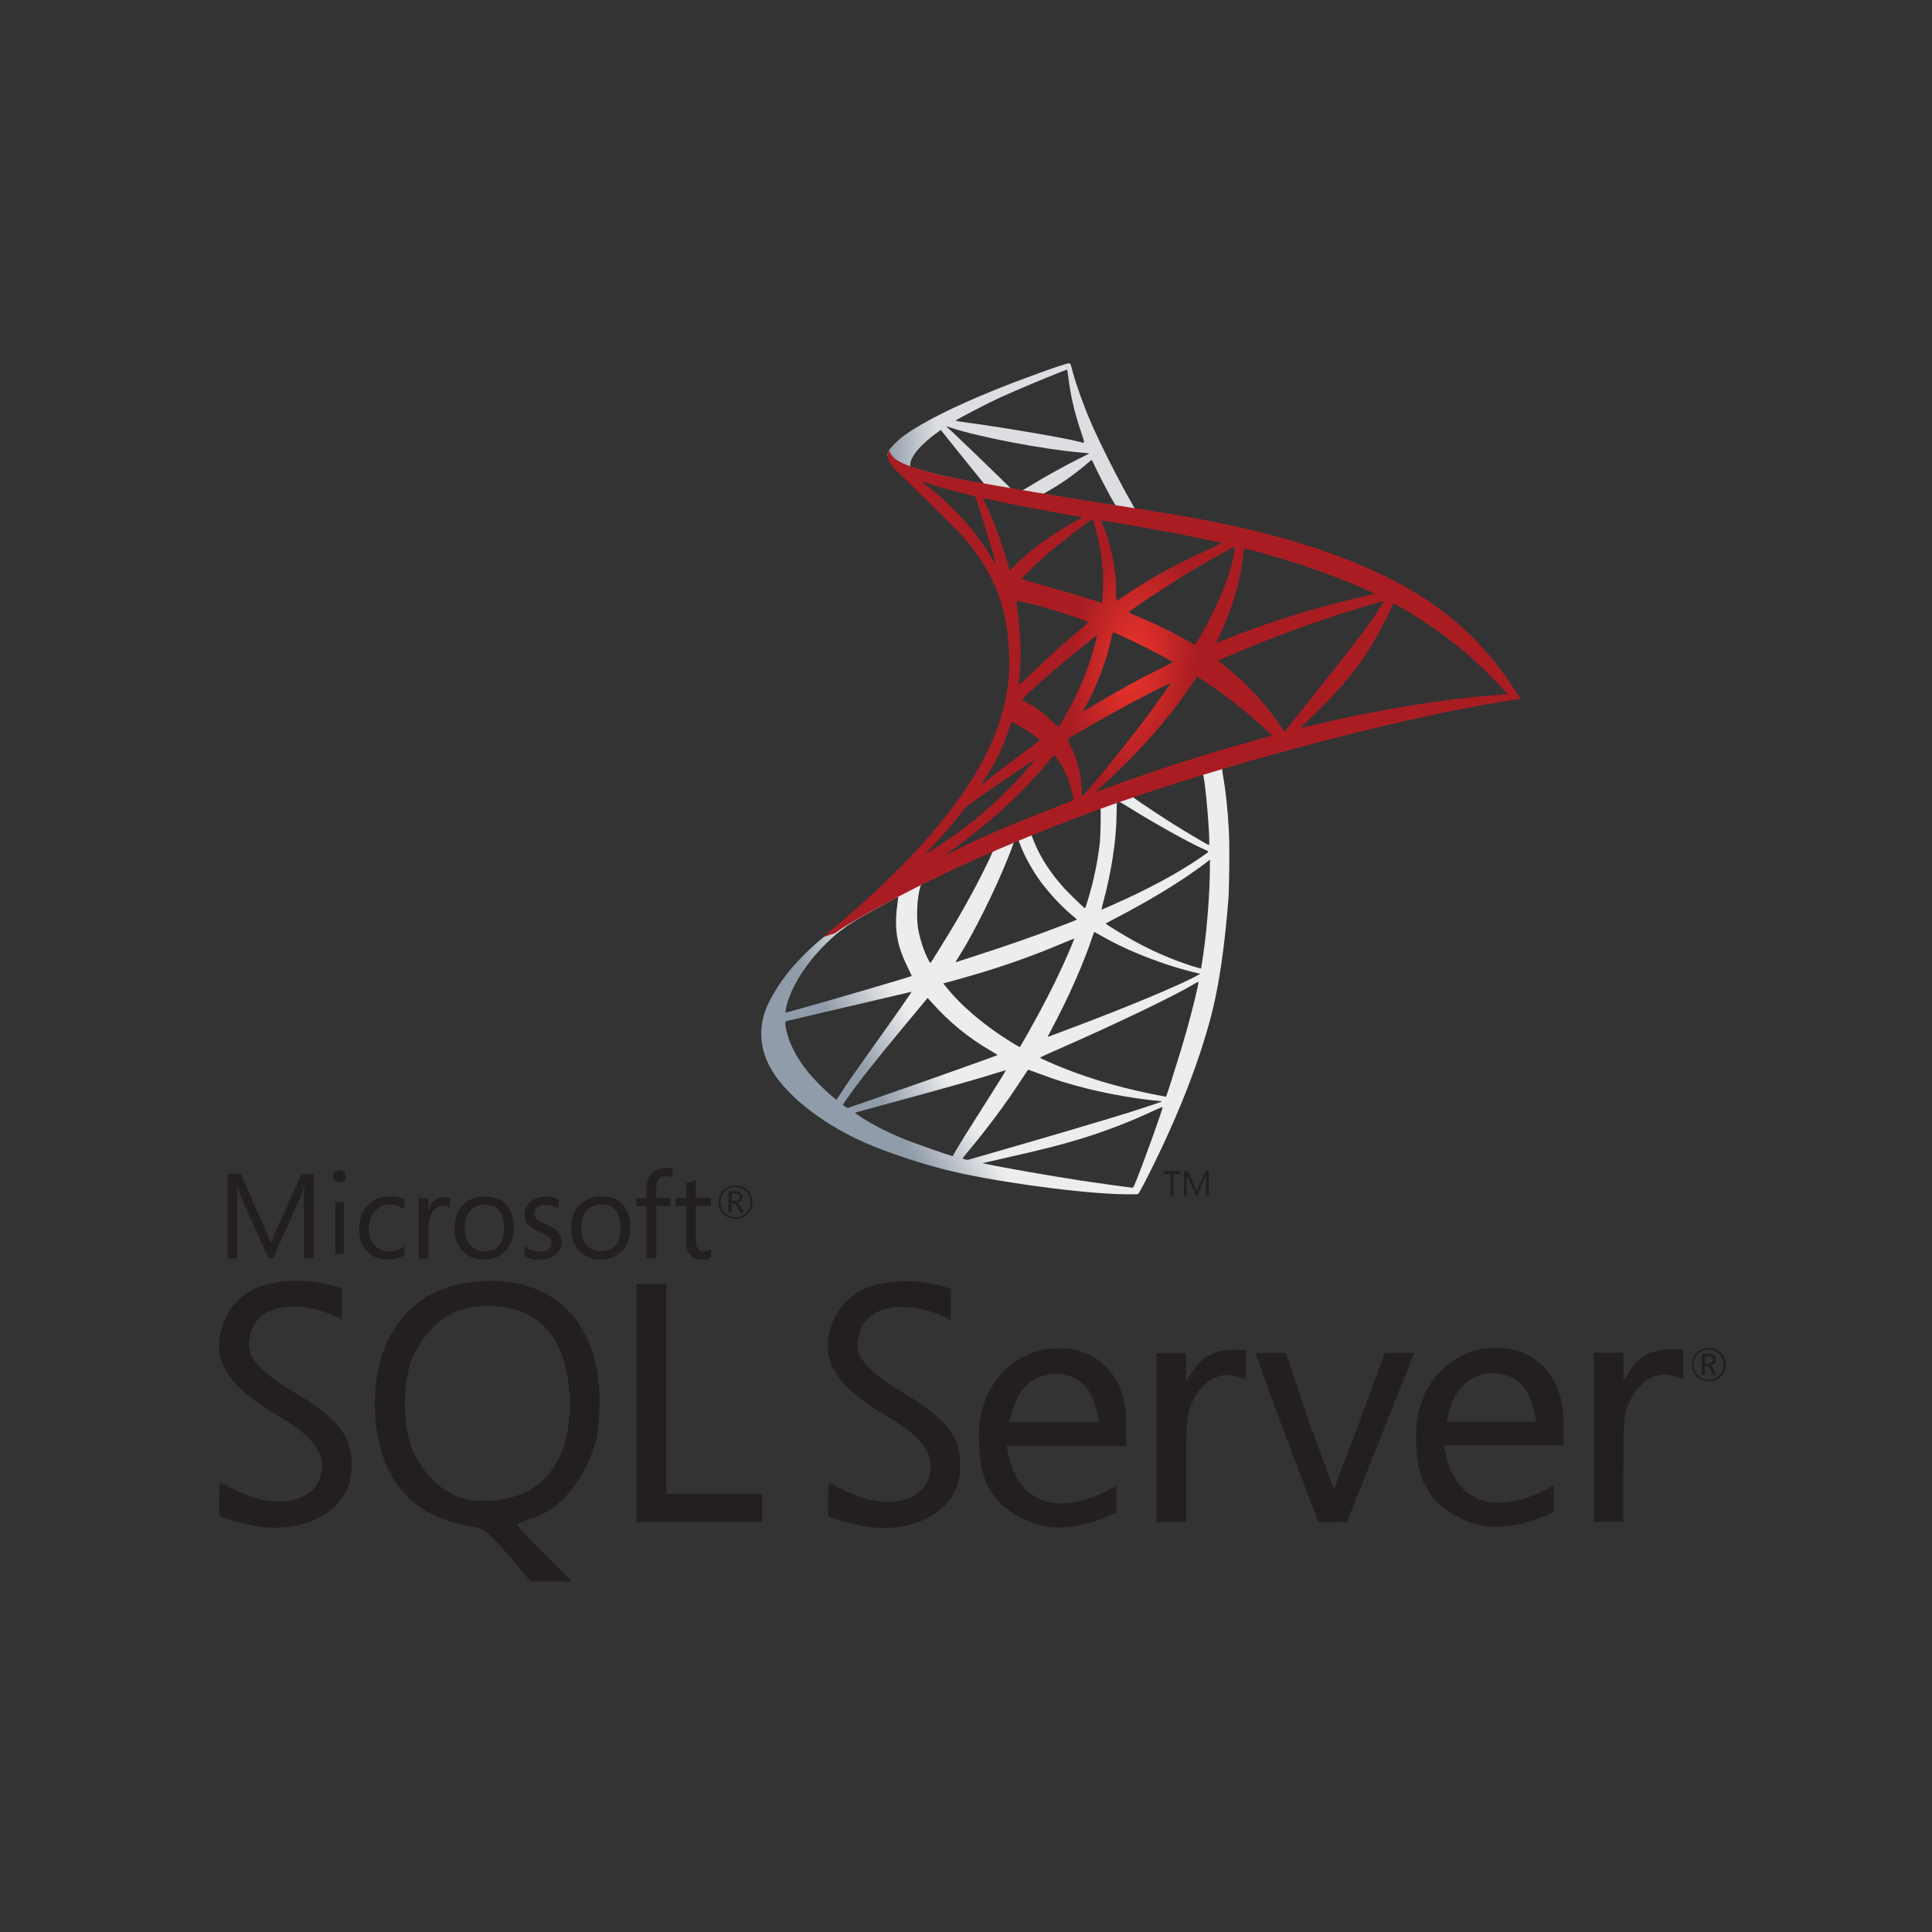 <svg width="150" height="150" viewBox="0 0 150 150" fill="none" xmlns="http://www.w3.org/2000/svg">
<rect x="0" y="0" width="150" height="150" fill="#333333" stroke="none"/>
<g clip-path="url(#clip0_691_527)">
<path d="M96.321 58.325L83.4 62.544L72.159 67.506L69.014 68.336C68.213 69.098 67.374 69.869 66.465 70.651C65.469 71.51 64.541 72.291 63.829 72.858C63.037 73.483 61.865 74.655 61.27 75.397C60.381 76.51 59.678 77.692 59.375 78.601C58.838 80.242 59.101 81.902 60.137 83.435C61.465 85.388 64.112 87.38 67.198 88.738C68.77 89.431 71.417 90.32 73.409 90.818C76.72 91.658 83.127 92.567 86.652 92.703C87.365 92.733 88.322 92.733 88.361 92.703C88.439 92.654 88.987 91.609 89.621 90.31C91.79 85.886 93.352 81.735 94.202 78.191C94.71 76.042 95.11 73.18 95.374 69.791C95.442 68.844 95.472 65.67 95.413 64.595C95.325 62.838 95.168 61.412 94.924 60.015C94.885 59.81 94.875 59.624 94.895 59.614C94.934 59.585 95.052 59.547 96.643 59.087L96.321 58.325ZM93.372 60.054C93.489 60.054 93.801 63.052 93.88 64.947C93.899 65.347 93.889 65.611 93.87 65.611C93.791 65.611 92.219 64.683 91.096 63.98C90.119 63.365 88.264 62.134 87.971 61.9C87.873 61.832 87.883 61.822 88.684 61.549C90.041 61.089 93.265 60.054 93.372 60.054ZM86.789 62.222C86.877 62.222 87.102 62.349 87.639 62.681C89.65 63.941 92.386 65.465 93.558 65.973C93.919 66.129 93.958 66.07 93.127 66.636C91.35 67.847 89.133 69.039 86.418 70.24C86.125 70.374 85.829 70.501 85.529 70.621C85.51 70.621 85.569 70.377 85.646 70.084C86.301 67.652 86.672 65.192 86.692 63.218C86.702 62.242 86.702 62.242 86.789 62.212C86.769 62.222 86.779 62.222 86.789 62.222ZM85.432 62.74C85.49 62.798 85.451 64.986 85.373 65.582C85.198 67.022 84.898 68.443 84.475 69.83C84.367 70.191 84.269 70.495 84.25 70.514C84.21 70.562 82.873 69.254 82.433 68.746C81.672 67.867 81.076 66.988 80.636 66.129C80.412 65.689 80.06 64.83 80.09 64.801C80.246 64.693 85.393 62.701 85.432 62.74ZM79.044 65.25C79.054 65.25 79.064 65.25 79.074 65.26C79.093 65.279 79.162 65.435 79.22 65.611C79.533 66.461 80.236 67.711 80.841 68.512C81.505 69.391 82.375 70.328 83.097 70.943C83.332 71.139 83.546 71.324 83.576 71.354C83.635 71.412 83.654 71.402 82.062 72.008C80.217 72.711 78.204 73.414 75.9 74.157C75.349 74.334 74.799 74.513 74.249 74.694C74.161 74.723 74.19 74.674 74.445 74.273C75.587 72.487 77.325 68.98 78.302 66.5C78.469 66.07 78.634 65.64 78.663 65.543C78.703 65.406 78.751 65.357 78.879 65.288C78.947 65.269 79.015 65.25 79.044 65.25ZM77.091 66.06C77.121 66.08 76.622 67.125 76.134 68.082C75.187 69.928 74.151 71.745 72.765 73.951C72.53 74.332 72.306 74.684 72.276 74.723C72.228 74.791 72.208 74.772 72.052 74.469C71.72 73.815 71.446 72.975 71.3 72.204C71.153 71.442 71.183 70.113 71.348 69.293C71.475 68.688 71.466 68.697 71.759 68.551C73.009 67.916 77.052 66.021 77.091 66.06ZM93.938 66.744V67.154C93.938 69.332 93.704 72.32 93.362 74.499C93.303 74.879 93.254 75.192 93.245 75.202C93.245 75.202 92.961 75.124 92.629 75.026C91.073 74.531 89.569 73.887 88.137 73.102C87.189 72.585 85.813 71.735 85.851 71.696C85.861 71.686 86.272 71.471 86.75 71.217C88.665 70.221 90.5 69.147 92.093 68.082C92.688 67.681 93.587 67.037 93.782 66.861L93.938 66.744ZM69.717 69.635C69.757 69.635 69.747 69.713 69.688 70.065C69.639 70.412 69.603 70.76 69.581 71.109C69.503 72.535 69.737 73.59 70.44 75.035C70.635 75.436 70.792 75.768 70.782 75.777C70.714 75.837 64.249 77.731 62.217 78.288C61.611 78.454 61.084 78.601 61.044 78.61C60.977 78.63 60.967 78.62 60.996 78.454C61.221 77.018 62.314 75.143 63.838 73.561C64.854 72.506 65.664 71.891 67.051 71.1C68.047 70.533 69.581 69.684 69.698 69.645C69.698 69.635 69.707 69.635 69.717 69.635ZM84.953 72.36C84.963 72.35 85.197 72.477 85.48 72.643C87.57 73.854 90.481 74.977 92.961 75.553L93.186 75.602L92.873 75.778C91.575 76.5 87.307 78.278 82.942 79.909C82.306 80.144 81.681 80.378 81.564 80.427C81.447 80.475 81.339 80.505 81.339 80.495C81.339 80.485 81.515 80.144 81.74 79.724C82.961 77.438 84.191 74.655 84.816 72.721C84.894 72.535 84.943 72.37 84.953 72.36ZM83.4 72.868C83.41 72.877 83.332 73.082 83.234 73.317C82.384 75.378 81.271 77.624 79.846 80.144C79.484 80.788 79.181 81.306 79.171 81.306C79.162 81.306 78.869 81.13 78.517 80.915C76.446 79.645 74.61 78.083 73.409 76.569L73.233 76.354L74.122 76.11C77.306 75.241 80.011 74.303 82.697 73.151C83.078 72.995 83.391 72.868 83.4 72.868ZM93.049 76.237C93.059 76.462 92.561 78.473 92.151 79.928C91.809 81.149 91.516 82.106 90.979 83.796C90.745 84.538 90.539 85.154 90.529 85.154C90.52 85.154 90.461 85.144 90.403 85.124C87.502 84.597 84.904 83.865 82.463 82.888C81.779 82.615 80.802 82.175 80.744 82.126C80.724 82.106 81.311 81.833 82.052 81.511C86.496 79.567 91.106 77.36 92.688 76.413C92.873 76.295 93.02 76.237 93.049 76.237ZM70.772 76.999C70.792 77.019 69.552 78.805 67.813 81.237C67.207 82.087 66.504 83.083 66.241 83.454C65.936 83.885 65.639 84.321 65.352 84.763L64.941 85.398L64.502 85.027C63.984 84.597 63.086 83.679 62.686 83.171C61.846 82.126 61.279 81.023 61.055 80.017C60.947 79.548 60.947 79.313 61.045 79.284C61.191 79.245 63.799 78.63 66.241 78.063C67.407 77.795 68.573 77.521 69.737 77.243C70.304 77.106 70.763 76.999 70.772 76.999ZM72.022 77.477L72.335 77.829C73.741 79.401 75.177 80.564 76.916 81.579C77.228 81.755 77.462 81.911 77.442 81.921C77.374 81.97 71.407 84.089 68.643 85.046C67.698 85.381 66.751 85.71 65.801 86.032C65.791 86.032 65.704 85.974 65.606 85.906L65.43 85.778L65.713 85.368C66.631 84.04 67.784 82.585 70.294 79.557L72.022 77.477ZM79.816 83.054C79.826 83.044 80.255 83.2 80.783 83.396C82.052 83.874 83.058 84.177 84.406 84.519C86.066 84.939 88.469 85.349 89.885 85.466C90.1 85.486 90.217 85.505 90.178 85.535C90.109 85.574 88.674 86.052 87.619 86.385C85.939 86.911 80.812 88.426 76.632 89.627C75.861 89.851 75.197 90.037 75.157 90.047C75.06 90.067 74.737 89.978 74.737 89.939C74.737 89.92 74.972 89.617 75.255 89.285C76.661 87.605 78.058 85.73 79.22 83.952C79.542 83.464 79.816 83.064 79.816 83.054ZM78.097 83.103C78.107 83.113 77.413 84.226 76.202 86.14C75.685 86.951 75.109 87.869 74.903 88.191C74.708 88.503 74.415 88.992 74.249 89.265L73.966 89.763L73.819 89.724C73.468 89.627 70.997 88.758 70.343 88.494C69.567 88.185 68.807 87.836 68.067 87.449C67.285 87.029 66.309 86.404 66.387 86.384C66.407 86.374 67.745 86.013 69.356 85.574C73.634 84.411 76.007 83.737 77.56 83.249C77.843 83.161 78.087 83.093 78.097 83.103ZM90.257 85.955H90.266C90.305 86.052 88.723 90.447 88.147 91.834C88.02 92.146 87.971 92.225 87.903 92.215C87.737 92.205 85.442 91.882 84.045 91.678C81.613 91.307 77.531 90.593 76.505 90.359L76.271 90.31L77.725 89.978C80.851 89.275 82.355 88.894 83.879 88.425C85.846 87.823 87.769 87.082 89.631 86.208C89.934 86.071 90.188 85.964 90.257 85.955Z" fill="url(#paint0_linear_691_527)"/>
<path d="M83.004 28.205C82.79 28.175 79.323 29.425 77.086 30.334C74.068 31.564 71.725 32.736 70.279 33.752C69.742 34.133 69.068 34.807 68.961 35.07C68.921 35.177 68.901 35.289 68.901 35.403L70.211 36.643L73.326 37.639L80.739 38.968L89.216 40.422L89.304 39.69C89.274 39.69 89.255 39.68 89.226 39.68L88.113 39.504L87.888 39.104C86.735 37.073 85.466 34.553 84.724 32.854C84.147 31.535 83.601 30.012 83.297 28.918C83.132 28.254 83.112 28.215 83.005 28.205L83.004 28.205ZM82.848 28.703H82.858C82.868 28.713 82.907 28.986 82.946 29.308C83.112 30.676 83.415 31.994 83.894 33.42C84.255 34.495 84.255 34.436 83.835 34.309C82.839 34.035 78.375 33.264 75.143 32.815C74.625 32.746 74.186 32.678 74.186 32.668C74.146 32.629 76.52 31.389 77.564 30.901C78.903 30.285 82.575 28.752 82.848 28.703H82.848ZM73.433 33.078L73.814 33.205C75.885 33.908 81.09 34.905 83.962 35.139C84.284 35.168 84.557 35.198 84.567 35.198C84.577 35.207 84.304 35.354 83.952 35.52C82.565 36.213 81.042 37.063 79.986 37.718C79.674 37.912 79.391 38.069 79.352 38.069C79.313 38.069 79.108 38.03 78.893 38.001L78.502 37.942L77.526 36.985C76.338 35.828 75.143 34.679 73.941 33.537L73.433 33.078ZM73.042 33.381L74.42 35.1C75.172 36.047 75.933 36.975 76.1 37.18C76.266 37.385 76.402 37.551 76.393 37.561C76.353 37.59 74.4 37.209 73.365 36.975C72.3 36.731 71.861 36.614 71.207 36.409L70.669 36.233V36.096C70.679 35.441 71.509 34.465 72.916 33.469L73.042 33.381ZM84.743 35.725C84.782 35.725 84.831 35.813 84.948 36.076C85.28 36.809 86.316 38.782 86.569 39.163C86.647 39.29 86.784 39.3 85.407 39.075C82.096 38.538 81.032 38.362 81.032 38.343C81.032 38.333 81.129 38.264 81.256 38.196C82.282 37.629 83.317 36.907 84.235 36.135C84.46 35.95 84.665 35.774 84.704 35.744C84.714 35.725 84.733 35.715 84.743 35.725Z" fill="url(#paint1_linear_691_527)"/>
<path d="M69.029 34.932C69.029 34.932 68.814 35.274 69.019 35.782C69.146 36.094 69.517 36.475 69.937 36.866C69.937 36.866 74.283 41.104 74.811 41.71C77.213 44.484 78.258 47.218 78.356 50.988C78.414 53.41 77.955 55.539 76.813 58.01C74.781 62.444 70.494 67.337 63.882 72.767L64.849 72.445C65.474 71.976 66.323 71.478 68.316 70.384C72.916 67.865 78.092 65.55 84.44 63.167C93.582 59.729 108.612 55.705 117.167 54.397L118.056 54.26L117.919 54.045C117.138 52.834 116.601 52.082 115.956 51.281C114.081 48.957 111.805 47.072 109.022 45.509C105.193 43.371 100.242 41.7 93.972 40.46C92.791 40.225 90.192 39.776 88.083 39.454C84.562 38.912 81.046 38.339 77.535 37.735C76.393 37.54 74.683 37.247 73.551 37.003C72.964 36.876 71.841 36.612 70.962 36.309C70.259 36.036 69.244 35.762 69.029 34.932ZM71.549 37.374C71.558 37.364 71.714 37.422 71.92 37.491C72.291 37.618 72.769 37.764 73.336 37.921C73.764 38.038 74.194 38.152 74.625 38.262C75.211 38.409 75.7 38.546 75.709 38.546C75.778 38.614 76.764 41.768 77.096 42.979C77.223 43.439 77.321 43.829 77.311 43.829C77.301 43.839 77.194 43.673 77.067 43.448C75.924 41.436 74.117 39.395 72.027 37.754C71.754 37.559 71.549 37.384 71.549 37.374ZM76.353 38.702C76.403 38.702 76.618 38.731 76.881 38.79C78.541 39.161 81.52 39.728 83.425 40.05C83.747 40.099 84.001 40.157 84.001 40.177C84.001 40.197 83.884 40.264 83.737 40.343C83.415 40.509 82.116 41.28 81.686 41.573C80.602 42.296 79.625 43.077 78.922 43.781C78.748 43.955 78.572 44.127 78.395 44.298C78.395 44.298 78.336 44.132 78.287 43.927C77.936 42.569 77.203 40.557 76.539 39.142C76.432 38.917 76.344 38.712 76.344 38.692C76.344 38.712 76.344 38.702 76.353 38.702ZM84.811 40.313C84.87 40.333 84.968 40.665 85.162 41.397C85.529 42.859 85.687 44.365 85.632 45.871C85.612 46.281 85.592 46.662 85.573 46.711L85.543 46.808L85.036 46.642C83.991 46.31 82.292 45.812 80.836 45.402C80.006 45.177 79.332 44.972 79.332 44.953C79.332 44.894 80.543 43.683 81.061 43.224C82.047 42.355 84.723 40.284 84.811 40.313ZM85.485 40.411C85.515 40.382 89.529 41.075 91.355 41.427C92.712 41.691 94.685 42.101 94.802 42.149C94.861 42.169 94.656 42.286 94.001 42.58C91.423 43.742 89.509 44.786 87.605 46.056C87.107 46.388 86.687 46.662 86.677 46.662C86.667 46.662 86.657 46.378 86.657 46.036C86.657 44.181 86.286 42.306 85.602 40.724C85.534 40.567 85.475 40.421 85.485 40.411ZM95.867 42.462C95.897 42.492 95.769 43.282 95.652 43.751C95.301 45.206 94.353 47.365 93.191 49.396C92.986 49.758 92.8 50.05 92.781 50.06C92.761 50.07 92.498 49.924 92.195 49.748C91.062 49.084 89.773 48.459 88.366 47.873C87.976 47.706 87.634 47.57 87.624 47.55C87.556 47.492 90.701 45.412 92.361 44.415C93.679 43.614 95.828 42.423 95.867 42.462ZM96.609 42.579C96.697 42.579 98.475 43.068 99.402 43.341C101.697 44.025 104.334 44.992 106.053 45.773L106.766 46.095L106.268 46.213C102.068 47.179 98.475 48.293 95.007 49.699C94.724 49.816 94.47 49.914 94.451 49.914C94.431 49.914 94.529 49.689 94.656 49.416C95.701 47.199 96.375 44.884 96.541 42.911C96.551 42.725 96.58 42.579 96.609 42.579ZM78.912 46.642C78.942 46.613 80.299 46.935 81.032 47.14C82.145 47.453 84.508 48.243 84.508 48.303C84.508 48.312 84.245 48.537 83.933 48.81C82.653 49.875 81.423 50.998 79.947 52.424C79.508 52.844 79.137 53.186 79.118 53.186C79.099 53.186 79.088 53.127 79.098 53.049C79.323 51.408 79.274 49.299 78.962 47.16C78.932 46.886 78.903 46.652 78.912 46.642ZM107.44 46.672C107.46 46.691 106.815 47.706 106.405 48.283C105.819 49.123 104.959 50.236 103.016 52.678C102.16 53.753 101.307 54.83 100.457 55.91C100.066 56.399 99.744 56.809 99.734 56.809C99.724 56.809 99.598 56.633 99.461 56.418C98.367 54.778 97.058 53.342 95.505 52.053C95.269 51.853 95.028 51.657 94.783 51.467C94.675 51.389 94.587 51.31 94.587 51.3C94.587 51.271 96.248 50.558 97.507 50.05C99.715 49.152 102.722 48.078 104.979 47.384C106.161 47.013 107.421 46.652 107.44 46.672ZM108.192 46.867C108.231 46.857 108.465 46.974 108.749 47.14C111.122 48.498 113.446 50.246 115.283 52.042C115.8 52.551 117.079 53.879 117.06 53.889C117.06 53.889 116.61 53.928 116.084 53.967C111.972 54.279 106.708 55.149 101.648 56.369C101.428 56.422 101.207 56.471 100.985 56.516C100.965 56.516 101.346 56.135 101.825 55.676C104.794 52.814 106.151 51.008 107.752 47.785C107.977 47.306 108.173 46.896 108.192 46.867C108.182 46.867 108.182 46.867 108.192 46.867ZM86.442 49.094C86.579 49.123 87.849 49.718 88.806 50.197C89.685 50.637 91.003 51.34 91.072 51.398C91.081 51.408 90.612 51.652 90.037 51.936C88.315 52.792 86.63 53.72 84.987 54.719C84.518 55.002 84.127 55.237 84.118 55.237C84.079 55.237 84.088 55.197 84.352 54.719C85.231 53.117 85.935 51.203 86.335 49.337C86.374 49.191 86.413 49.094 86.442 49.094ZM85.173 49.328C85.202 49.357 84.87 50.558 84.665 51.212C84.264 52.453 83.59 54.006 82.936 55.178C82.78 55.451 82.546 55.852 82.418 56.076L82.174 56.467L81.627 55.94C80.993 55.324 80.475 54.943 79.811 54.602C79.547 54.465 79.342 54.348 79.342 54.328C79.342 54.25 81.013 52.736 82.292 51.642C83.209 50.851 85.144 49.298 85.173 49.328ZM92.937 52.521L93.416 52.834C94.509 53.547 95.798 54.494 96.785 55.324C97.342 55.783 98.416 56.751 98.631 56.984L98.748 57.112L97.957 57.336C93.484 58.576 90.027 59.68 85.993 61.165C85.544 61.331 85.163 61.467 85.134 61.467C85.075 61.467 85.026 61.516 86.032 60.588C88.61 58.215 90.896 55.598 92.595 53.049L92.937 52.521ZM90.896 53.029C90.916 53.049 89.578 54.934 88.777 55.998C87.819 57.268 86.12 59.397 84.948 60.784C84.46 61.36 84.04 61.838 84.02 61.848C83.99 61.858 83.981 61.712 83.981 61.487C83.981 60.305 83.678 59.045 83.151 57.971C82.926 57.522 82.887 57.414 82.936 57.365C83.122 57.2 85.964 55.578 87.761 54.611C88.972 53.967 90.866 53.01 90.896 53.029ZM78.551 56.057C78.581 56.057 78.805 56.174 79.059 56.311C79.653 56.635 80.216 57.014 80.739 57.444C80.758 57.463 80.504 57.669 80.172 57.913C79.104 58.684 78.052 59.478 77.018 60.295C76.158 60.979 76.129 60.999 76.226 60.852C76.871 59.866 77.194 59.309 77.535 58.597C77.85 57.933 78.124 57.251 78.356 56.555C78.434 56.272 78.532 56.057 78.551 56.057ZM81.843 58.635C81.891 58.625 81.95 58.713 82.214 59.104C82.77 59.934 83.2 61.047 83.307 61.946L83.327 62.142L81.989 62.659C79.596 63.587 77.389 64.505 75.894 65.188C75.475 65.384 74.742 65.736 74.264 65.97C73.785 66.214 73.394 66.399 73.394 66.39C73.394 66.381 73.697 66.156 74.069 65.882C76.989 63.763 79.518 61.438 81.413 59.114C81.618 58.87 81.803 58.645 81.823 58.635H81.843ZM80.329 59.006C80.368 59.046 79.254 60.305 78.493 61.077C76.608 63.001 74.742 64.505 72.428 65.97C72.135 66.156 71.871 66.321 71.841 66.341C71.773 66.38 71.861 66.282 72.877 65.178C73.472 64.539 74.036 63.871 74.566 63.176C74.937 62.698 75.006 62.63 75.543 62.249C76.979 61.214 80.29 58.967 80.329 59.006Z" fill="url(#paint2_radial_691_527)"/>
<path d="M38.035 99.443C37.853 99.443 37.673 99.461 37.495 99.461C33.856 99.655 31.402 101.256 29.967 104.384C28.739 107.212 28.874 110.908 29.981 113.755C31.268 116.535 33.348 118.003 36.821 118.557C37.555 118.678 38.047 119.081 39.471 120.742L41.222 122.794H44.397L42.286 120.664C41.118 119.498 40.174 118.482 40.174 118.392C40.174 118.303 40.62 118.108 41.161 117.943C42.943 117.404 44.422 116.027 45.458 113.918C46.295 112.224 46.416 111.7 46.536 109.592C46.85 103.319 43.542 99.397 38.034 99.442L38.035 99.443ZM40.818 115.849C39.273 116.597 37.03 116.747 35.566 116.209C34.052 115.653 32.586 114.081 31.927 112.302C31.195 110.355 31.299 106.764 32.137 105.147C33.483 102.572 35.266 101.389 37.868 101.389C41.731 101.389 43.928 103.753 44.215 108.198C44.441 111.909 43.199 114.694 40.82 115.848L40.818 115.849ZM95.671 104.803C94.339 104.803 93.32 105.342 92.632 106.404L92.093 107.245V105.058H89.789V118.171H92.092V113.979C92.092 110.146 92.141 109.698 92.676 108.65C93.414 107.211 94.684 106.494 95.912 106.837L96.735 107.078V104.805H95.672L95.671 104.803ZM82.128 104.682C81.654 104.687 81.182 104.742 80.72 104.846C77.636 105.654 75.898 108.606 76.004 111.643C76.004 114.187 76.499 115.46 77.726 116.793C80.24 118.856 82.516 119.021 85.584 117.914C86.107 117.691 86.677 117.433 86.677 117.433V115.37L85.584 115.937C83.1 117.018 81.229 117.018 79.73 115.745C78.775 114.771 78.354 113.604 78.161 112.271H87.455V110.504C87.455 106.899 85.285 104.623 82.126 104.682H82.128ZM78.369 110.431C78.369 110.431 78.713 108.183 79.987 107.302C80.573 106.885 81.273 106.661 81.992 106.659C82.682 106.659 83.369 106.882 83.938 107.317C85.105 108.215 85.3 110.416 85.3 110.416H78.37L78.369 110.431ZM22.797 108.068C20.298 106.553 19.189 105.462 19.326 104.174C19.713 100.612 24.113 101.105 26.551 102.452L26.569 100.057C26.569 100.057 25.221 99.473 23.29 99.442C20.327 99.398 18.411 100.368 17.515 102.346C16.196 105.264 17.363 107.464 21.582 109.919C23.951 111.297 24.997 112.493 24.997 113.798C24.997 116.492 21.749 117.434 18.397 115.743C17.708 115.399 17.123 115.112 17.091 115.112C16.971 115.876 17.033 117.705 17.033 117.705C17.033 117.705 18.063 118.137 19.608 118.436C23.438 119.199 26.925 117.402 27.254 114.484C27.541 111.745 26.55 110.307 22.797 108.065V108.068ZM116.073 104.652C115.593 104.658 115.116 104.714 114.648 104.817C111.567 105.624 109.831 108.577 109.949 111.615C109.949 114.155 110.443 115.415 111.67 116.747C114.184 118.812 116.459 118.977 119.542 117.869C119.907 117.713 120.27 117.554 120.633 117.393V115.326L119.541 115.896C117.052 116.974 115.181 116.974 113.688 115.7C112.727 114.728 112.31 113.575 112.116 112.227H121.395V110.46C121.395 106.873 119.225 104.594 116.067 104.655L116.073 104.652ZM112.313 110.401C112.313 110.401 112.66 108.156 113.932 107.257C114.517 106.84 115.217 106.616 115.935 106.613C116.622 106.613 117.313 106.836 117.882 107.271C119.049 108.17 119.244 110.386 119.244 110.386H112.316L112.313 110.401ZM70.061 108.096C67.562 106.586 66.456 105.491 66.591 104.202C66.978 100.64 71.379 101.134 73.816 102.481L73.835 100.086C73.835 100.086 72.486 99.501 70.556 99.474C67.593 99.43 65.678 100.401 64.779 102.378C63.462 105.296 64.645 107.497 68.849 109.951C71.215 111.328 72.262 112.509 72.262 113.813C72.262 116.508 69.014 117.464 65.662 115.758C64.976 115.415 64.391 115.131 64.358 115.131C64.238 115.895 64.299 117.724 64.299 117.724C64.299 117.724 65.317 118.141 66.857 118.455C70.691 119.22 74.178 117.424 74.507 114.506C74.792 111.781 73.804 110.345 70.061 108.099V108.096ZM129.615 104.771C128.284 104.771 127.252 105.311 126.577 106.375L126.038 107.212V105.029H123.733V118.139H126.037V113.948C126.037 110.116 126.082 109.666 126.62 108.619C127.359 107.183 128.629 106.464 129.856 106.81L130.68 107.049V104.771H129.615ZM51.73 108.021V99.668H49.406V118.168H59.179V115.983H51.73V108.021ZM105.474 110.624L103.559 115.609L101.716 110.596L99.846 105.042H97.467C99.028 109.445 100.664 113.821 102.375 118.168C103.109 118.184 103.843 118.168 104.576 118.168L107.163 111.673L109.798 105.044H107.524C107.524 105.044 106.519 107.676 105.472 110.625L105.474 110.624ZM57.086 94.627C57.46 94.627 57.773 94.507 58.03 94.25C58.155 94.13 58.254 93.987 58.321 93.827C58.388 93.667 58.421 93.496 58.418 93.323C58.418 92.948 58.285 92.636 58.03 92.396C57.907 92.277 57.762 92.184 57.603 92.122C57.444 92.06 57.273 92.03 57.103 92.035C56.725 92.035 56.413 92.156 56.159 92.41C55.902 92.664 55.785 92.976 55.785 93.337C55.785 93.714 55.905 94.027 56.159 94.263C56.4 94.504 56.712 94.624 57.086 94.624V94.627ZM56.262 92.498C56.485 92.276 56.756 92.172 57.103 92.172C57.429 92.172 57.7 92.276 57.927 92.498C58.15 92.722 58.271 92.994 58.271 93.323C58.273 93.478 58.244 93.633 58.185 93.777C58.126 93.921 58.038 94.051 57.927 94.16C57.7 94.383 57.429 94.489 57.103 94.489C56.772 94.489 56.502 94.387 56.28 94.16C56.169 94.051 56.082 93.921 56.023 93.777C55.964 93.633 55.934 93.478 55.936 93.323C55.936 92.994 56.038 92.722 56.262 92.498ZM56.816 93.444H56.968C57.074 93.444 57.179 93.546 57.268 93.742L57.448 94.146H57.732L57.509 93.697C57.417 93.517 57.328 93.412 57.223 93.383C57.356 93.352 57.461 93.307 57.536 93.219C57.572 93.178 57.6 93.13 57.618 93.078C57.635 93.026 57.642 92.972 57.638 92.917C57.642 92.858 57.632 92.798 57.609 92.744C57.586 92.689 57.55 92.64 57.505 92.602C57.402 92.516 57.237 92.47 57.024 92.47H56.548V94.146H56.787V93.443L56.816 93.444ZM56.816 92.664H57.026C57.177 92.664 57.283 92.695 57.342 92.74C57.398 92.784 57.414 92.842 57.414 92.948C57.414 93.143 57.294 93.233 57.071 93.233H56.814V92.664H56.816ZM18.428 93.294C18.428 92.71 18.41 92.275 18.397 92.02H18.41C18.47 92.322 18.545 92.547 18.605 92.697L20.835 97.681H21.21L23.441 92.652C23.502 92.515 23.561 92.308 23.635 92.021H23.653C23.614 92.445 23.594 92.871 23.592 93.297V97.696H24.357V91.156H23.398L21.347 95.707C21.272 95.886 21.167 96.155 21.033 96.513H21.002C20.922 96.247 20.823 95.988 20.704 95.737L18.698 91.142H17.681V97.682H18.415V93.297L18.428 93.294ZM26.029 93.305H26.689V97.379H26.029V93.305ZM26.359 91.812C26.423 91.814 26.486 91.803 26.545 91.779C26.604 91.756 26.657 91.72 26.702 91.675C26.749 91.631 26.787 91.578 26.813 91.519C26.839 91.46 26.853 91.396 26.854 91.332C26.856 91.267 26.844 91.203 26.819 91.143C26.793 91.084 26.754 91.031 26.705 90.988C26.659 90.944 26.604 90.909 26.545 90.885C26.485 90.861 26.421 90.85 26.357 90.851C26.294 90.849 26.23 90.86 26.172 90.884C26.113 90.907 26.059 90.943 26.015 90.988C25.968 91.033 25.93 91.086 25.904 91.145C25.879 91.204 25.865 91.268 25.864 91.332C25.864 91.481 25.909 91.585 26.015 91.675C26.107 91.763 26.23 91.812 26.357 91.812H26.359ZM31.388 97.468V96.751C31.027 97.02 30.639 97.154 30.238 97.154C29.758 97.154 29.367 96.989 29.083 96.674C28.8 96.361 28.648 95.927 28.648 95.386C28.648 94.819 28.8 94.369 29.112 94.027C29.413 93.698 29.802 93.533 30.28 93.532C30.669 93.532 31.043 93.653 31.388 93.893V93.129C31.074 92.965 30.716 92.889 30.31 92.889C29.562 92.889 28.978 93.129 28.542 93.593C28.11 94.056 27.887 94.686 27.887 95.446C27.887 96.123 28.08 96.691 28.484 97.125C28.905 97.571 29.442 97.798 30.1 97.798C30.61 97.784 31.027 97.677 31.388 97.468ZM33.274 95.296C33.274 94.76 33.395 94.326 33.618 94.026C33.827 93.757 34.081 93.622 34.381 93.622C34.635 93.622 34.816 93.667 34.948 93.773V92.993C34.845 92.948 34.695 92.933 34.502 92.933C34.232 92.933 33.992 93.025 33.78 93.191C33.557 93.368 33.379 93.637 33.274 93.98H33.257V93.024H32.511V97.693H33.258V95.297L33.274 95.296ZM37.57 97.785C38.274 97.785 38.841 97.559 39.261 97.109C39.68 96.662 39.889 96.063 39.889 95.314C39.889 94.55 39.697 93.966 39.306 93.532C38.917 93.098 38.379 92.888 37.675 92.888C36.971 92.888 36.405 93.098 35.984 93.503C35.535 93.949 35.298 94.58 35.298 95.388C35.298 96.091 35.49 96.675 35.896 97.109C36.314 97.559 36.868 97.784 37.571 97.784L37.57 97.785ZM36.506 93.982C36.791 93.681 37.166 93.532 37.629 93.532C38.109 93.532 38.47 93.681 38.737 93.982C39.007 94.296 39.141 94.743 39.141 95.344C39.141 95.912 39.021 96.361 38.767 96.661C38.514 96.975 38.139 97.142 37.644 97.142C37.164 97.142 36.791 96.975 36.506 96.661C36.223 96.346 36.087 95.912 36.087 95.343C36.058 94.776 36.208 94.314 36.506 93.982ZM43.166 97.379C43.451 97.124 43.602 96.812 43.602 96.421C43.605 96.263 43.577 96.106 43.517 95.959C43.458 95.812 43.37 95.679 43.258 95.568C43.077 95.388 42.796 95.224 42.388 95.06C42.028 94.909 41.805 94.775 41.684 94.67C41.62 94.608 41.57 94.533 41.537 94.45C41.503 94.368 41.487 94.279 41.491 94.189C41.491 93.996 41.566 93.847 41.715 93.726C41.865 93.606 42.057 93.548 42.315 93.548C42.717 93.548 43.064 93.654 43.378 93.879V93.13C43.066 92.978 42.722 92.901 42.374 92.908C41.895 92.908 41.489 93.04 41.191 93.295C41.043 93.41 40.924 93.557 40.843 93.726C40.763 93.895 40.723 94.08 40.726 94.267C40.726 94.61 40.83 94.895 41.025 95.104C41.19 95.283 41.471 95.465 41.864 95.628C42.238 95.793 42.492 95.942 42.627 96.062C42.69 96.118 42.74 96.187 42.773 96.264C42.806 96.341 42.823 96.424 42.821 96.508C42.821 96.944 42.522 97.169 41.938 97.169C41.489 97.17 41.085 97.021 40.725 96.723V97.529C41.051 97.726 41.442 97.814 41.875 97.814C42.429 97.785 42.864 97.65 43.162 97.38L43.166 97.379ZM46.729 92.889C46.025 92.889 45.459 93.098 45.038 93.503C44.592 93.95 44.352 94.58 44.352 95.388C44.352 96.091 44.546 96.675 44.949 97.109C45.37 97.559 45.923 97.784 46.627 97.784C47.347 97.784 47.896 97.558 48.317 97.108C48.737 96.66 48.947 96.061 48.947 95.312C48.947 94.549 48.751 93.965 48.362 93.53C47.959 93.096 47.419 92.887 46.733 92.887L46.729 92.889ZM48.181 95.343C48.181 95.912 48.061 96.361 47.807 96.661C47.553 96.975 47.179 97.142 46.684 97.142C46.203 97.142 45.831 96.975 45.546 96.661C45.263 96.346 45.128 95.912 45.128 95.343C45.128 94.742 45.277 94.279 45.577 93.966C45.861 93.667 46.235 93.517 46.7 93.517C47.163 93.517 47.536 93.667 47.806 93.966C48.045 94.295 48.181 94.744 48.181 95.343ZM50.203 97.679H50.95V93.637H52.043V93.008H50.95V92.288C50.95 91.632 51.203 91.303 51.729 91.303C51.905 91.303 52.086 91.347 52.22 91.422V90.749C52.086 90.689 51.905 90.675 51.681 90.675C51.278 90.675 50.949 90.796 50.679 91.05C50.364 91.348 50.198 91.735 50.198 92.261V93.026H49.408V93.655H50.198V97.681L50.203 97.679ZM53.271 96.405C53.271 97.319 53.673 97.784 54.498 97.784C54.797 97.784 55.021 97.736 55.202 97.628V96.988C55.062 97.09 54.893 97.143 54.721 97.139C54.467 97.139 54.288 97.079 54.184 96.943C54.077 96.809 54.017 96.583 54.017 96.271V93.635H55.202V93.007H54.017V91.631C53.76 91.72 53.508 91.795 53.268 91.87V93.007H52.462V93.635H53.268V96.404L53.271 96.405ZM133.599 105.012C133.476 104.893 133.331 104.8 133.172 104.738C133.013 104.676 132.843 104.647 132.672 104.652C132.294 104.652 131.982 104.772 131.728 105.029C131.474 105.282 131.353 105.596 131.353 105.956C131.353 106.331 131.474 106.642 131.726 106.883C131.979 107.123 132.294 107.243 132.67 107.243C133.042 107.243 133.356 107.123 133.614 106.868C133.867 106.612 134 106.315 134 105.942C133.986 105.565 133.851 105.252 133.597 105.013L133.599 105.012ZM133.479 106.78C133.371 106.888 133.243 106.973 133.101 107.029C132.959 107.085 132.807 107.112 132.655 107.107C132.328 107.107 132.058 107.003 131.831 106.78C131.72 106.67 131.633 106.539 131.573 106.394C131.514 106.25 131.485 106.095 131.487 105.939C131.487 105.612 131.591 105.342 131.816 105.115C132.039 104.892 132.31 104.789 132.655 104.789C132.981 104.789 133.252 104.892 133.479 105.115C133.701 105.342 133.822 105.612 133.822 105.938C133.822 106.286 133.719 106.553 133.479 106.78ZM132.806 106.016C132.924 105.992 133.033 105.935 133.12 105.852C133.193 105.769 133.23 105.66 133.223 105.55C133.224 105.415 133.179 105.31 133.09 105.236C132.986 105.15 132.82 105.103 132.609 105.103H132.131V106.778H132.371V106.074H132.521C132.624 106.074 132.727 106.177 132.82 106.373L132.998 106.777H133.283L133.06 106.326C132.983 106.131 132.893 106.041 132.803 106.012L132.806 106.016ZM132.641 105.866H132.383V105.299H132.594C132.744 105.299 132.848 105.326 132.909 105.372C132.969 105.418 132.982 105.475 132.982 105.582C132.982 105.776 132.863 105.866 132.639 105.866H132.641ZM90.883 92.816H91.091V91.138H91.646V90.928H90.328V91.138H90.883V92.816ZM92.153 91.554C92.153 91.392 92.153 91.259 92.141 91.183C92.154 91.272 92.185 91.332 92.199 91.377L92.843 92.816H92.945L93.591 91.362C93.609 91.318 93.622 91.26 93.651 91.183C93.637 91.332 93.637 91.452 93.637 91.543V92.814H93.86V90.928H93.591L93.007 92.23C92.993 92.275 92.947 92.367 92.918 92.47H92.9C92.889 92.41 92.858 92.349 92.815 92.247L92.231 90.929H91.929V92.816H92.14V91.557L92.153 91.554Z" fill="#231F1F"/>
</g>
<defs>
<linearGradient id="paint0_linear_691_527" x1="68.831" y1="86.345" x2="73.501" y2="83.585" gradientUnits="userSpaceOnUse">
<stop stop-color="#909CA9"/>
<stop offset="1" stop-color="#EDEDEE"/>
</linearGradient>
<linearGradient id="paint1_linear_691_527" x1="68.942" y1="34.317" x2="72.7" y2="34.317" gradientUnits="userSpaceOnUse">
<stop stop-color="#939FAB"/>
<stop offset="1" stop-color="#DCDEE1"/>
</linearGradient>
<radialGradient id="paint2_radial_691_527" cx="0" cy="0" r="1" gradientUnits="userSpaceOnUse" gradientTransform="translate(87.91 51.544) rotate(-171.461) scale(4.848 9.698)">
<stop stop-color="#EE352C"/>
<stop offset="1" stop-color="#A91D22"/>
</radialGradient>
<clipPath id="clip0_691_527">
<rect width="117" height="117" fill="white" transform="translate(17 17)"/>
</clipPath>
</defs>
</svg>
